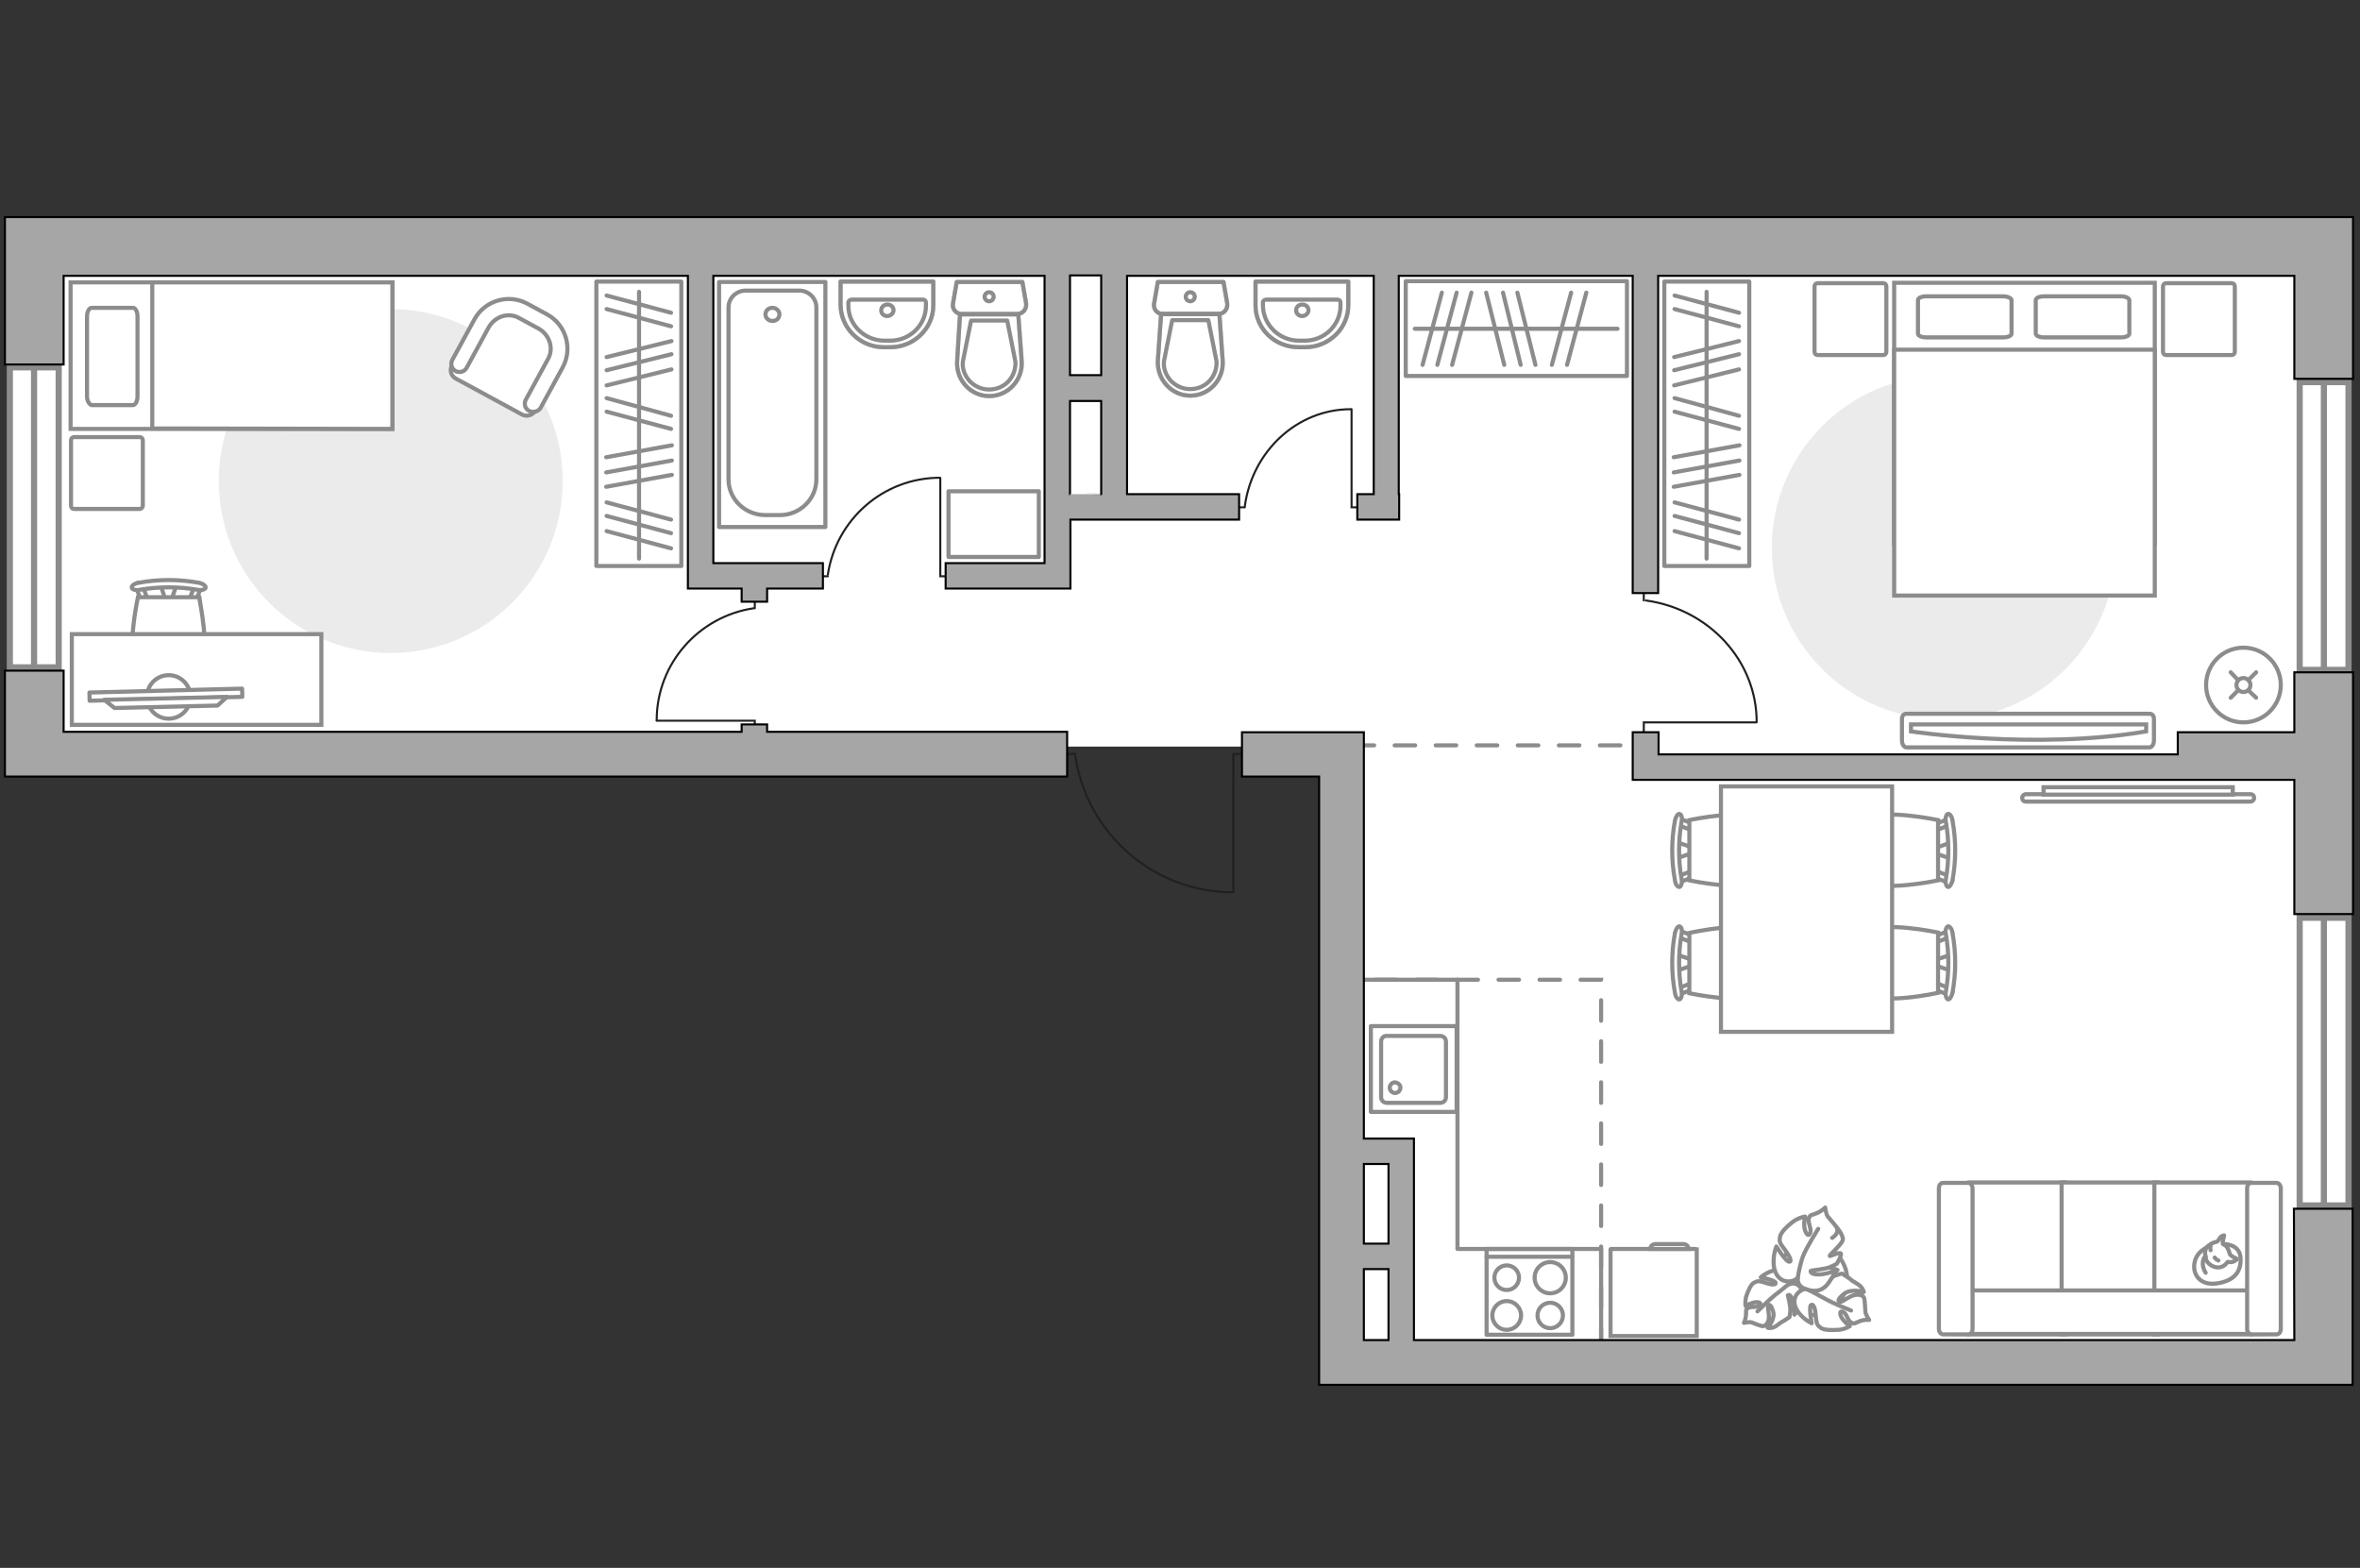 <?xml version="1.0" encoding="utf-8"?>
<!-- Generator: Adobe Illustrator 25.1.0, SVG Export Plug-In . SVG Version: 6.00 Build 0)  -->
<svg version="1.1" id="Слой_1" xmlns="http://www.w3.org/2000/svg" xmlns:xlink="http://www.w3.org/1999/xlink" x="0px" y="0px"
	 viewBox="0 0 575 382" style="enable-background:new 0 0 575 382;" xml:space="preserve">
<rect x="0" y="0" width="575" height="382" fill="#333333" stroke="none"/>
<style type="text/css">
	.st0{fill:#FFFFFF;}
	.st1{fill:#FFFFFF;stroke:#8C8C8C;stroke-linecap:round;stroke-linejoin:round;stroke-miterlimit:10;}
	.st2{fill:none;stroke:#8C8C8C;stroke-linecap:round;stroke-linejoin:round;stroke-miterlimit:10;}
	.st3{fill:#FFFFFF;stroke:#8C8C8C;stroke-miterlimit:10;}
	.st4{fill:#FFFFFF;stroke:#8C8C8C;stroke-linecap:round;stroke-miterlimit:10;}
	.st5{fill:none;stroke:#8C8C8C;stroke-linecap:round;stroke-miterlimit:10;}
	.st6{fill:#EBEBEB;}
	.st7{fill:none;stroke:#231F20;stroke-width:0.5;stroke-linecap:round;stroke-miterlimit:22.926;}
	.st8{fill:#FFFFFF;stroke:#8C8C8C;stroke-width:1;stroke-linecap:round;stroke-linejoin:round;stroke-miterlimit:10;}
	.st9{fill:#FFFFFF;stroke:#8C8C8C;stroke-width:1.5;stroke-linecap:round;stroke-miterlimit:10;}
	.st10{fill:none;stroke:#8C8C8C;stroke-width:1.5;stroke-linecap:round;stroke-miterlimit:10;}
	.st11{opacity:0.5;}
	
		.st12{opacity:0.5;fill:none;stroke:#8C8C8C;stroke-linecap:round;stroke-linejoin:round;stroke-miterlimit:10;enable-background:new    ;}
	.st13{fill:none;stroke:#8C8C8C;stroke-linecap:round;stroke-miterlimit:10;stroke-dasharray:5,5;}
	.st14{fill:#A6A6A6;stroke:#000000;stroke-width:0.5;stroke-miterlimit:10;}
</style>
<g id="bg_1_">
	<rect x="326.7" y="60" class="st0" width="241.4" height="271.6"/>
	<rect x="6.6" y="58.5" class="st0" width="409.2" height="123.4"/>
</g>
<g id="furniture_1_">
	<g>
		<g>
			<rect x="405.5" y="68.6" class="st1" width="20.7" height="69.3"/>
			<line class="st2" x1="423.8" y1="108.5" x2="407.8" y2="111.4"/>
			<line class="st2" x1="423.8" y1="112.2" x2="407.8" y2="115.1"/>
			<line class="st2" x1="423.8" y1="115.7" x2="407.8" y2="118.6"/>
			<line class="st2" x1="423.7" y1="101.3" x2="408" y2="97"/>
			<line class="st2" x1="423.7" y1="104.5" x2="408" y2="100.3"/>
			<line class="st2" x1="423.7" y1="126.6" x2="408" y2="122.4"/>
			<line class="st2" x1="423.7" y1="129.9" x2="408" y2="125.7"/>
			<line class="st2" x1="423.7" y1="76.2" x2="408" y2="72"/>
			<line class="st2" x1="423.7" y1="79.5" x2="408" y2="75.3"/>
			<line class="st2" x1="423.7" y1="83.1" x2="407.9" y2="87"/>
			<line class="st2" x1="423.7" y1="90" x2="407.9" y2="93.9"/>
			<line class="st2" x1="423.7" y1="86.3" x2="407.9" y2="90.2"/>
			<line class="st2" x1="415.8" y1="71.1" x2="415.8" y2="136.1"/>
		</g>
		<line class="st2" x1="423.7" y1="133.6" x2="408" y2="129.4"/>
	</g>
	<g>
		<g>
			<rect x="342.5" y="68.5" class="st1" width="53.9" height="23.1"/>
			<line class="st2" x1="353.8" y1="88.9" x2="358.5" y2="71.3"/>
			<line class="st2" x1="350.2" y1="88.9" x2="354.9" y2="71.3"/>
			<line class="st2" x1="346.6" y1="88.9" x2="351.3" y2="71.3"/>
			<line class="st2" x1="381.8" y1="88.9" x2="386.5" y2="71.3"/>
			<line class="st2" x1="378.1" y1="88.9" x2="382.8" y2="71.3"/>
			<line class="st2" x1="374.1" y1="88.9" x2="369.7" y2="71.3"/>
			<line class="st2" x1="366.5" y1="88.9" x2="362.1" y2="71.3"/>
			<line class="st2" x1="370.5" y1="88.9" x2="366.2" y2="71.3"/>
			<line class="st2" x1="394.1" y1="80.1" x2="344.7" y2="80.1"/>
		</g>
	</g>
	<g>
		<g>
			<rect x="145.3" y="68.6" class="st1" width="20.7" height="69.3"/>
			<line class="st2" x1="163.7" y1="108.5" x2="147.7" y2="111.4"/>
			<line class="st2" x1="163.7" y1="112.2" x2="147.7" y2="115.1"/>
			<line class="st2" x1="163.7" y1="115.7" x2="147.7" y2="118.6"/>
			<line class="st2" x1="163.5" y1="101.3" x2="147.8" y2="97"/>
			<line class="st2" x1="163.5" y1="104.5" x2="147.8" y2="100.3"/>
			<line class="st2" x1="163.5" y1="126.6" x2="147.8" y2="122.4"/>
			<line class="st2" x1="163.5" y1="129.9" x2="147.8" y2="125.7"/>
			<line class="st2" x1="163.5" y1="76.2" x2="147.8" y2="72"/>
			<line class="st2" x1="163.5" y1="79.5" x2="147.8" y2="75.3"/>
			<line class="st2" x1="163.6" y1="83.1" x2="147.8" y2="87"/>
			<line class="st2" x1="163.6" y1="90" x2="147.8" y2="93.9"/>
			<line class="st2" x1="163.6" y1="86.3" x2="147.8" y2="90.2"/>
			<line class="st2" x1="155.7" y1="71.1" x2="155.7" y2="136.1"/>
		</g>
		<line class="st2" x1="163.5" y1="133.6" x2="147.8" y2="129.4"/>
	</g>
	<g>
		<path id="Vector_54_1_" class="st3" d="M479.7,325.1h23.5v-37h-23.4L479.7,325.1z"/>
		<path id="Vector_55_1_" class="st3" d="M502.3,325.1h23.4v-37h-23.4V325.1z"/>
		<path id="Vector_56_1_" class="st3" d="M524.9,325.1h23.4v-37h-23.4V325.1z"/>
		<path id="Vector_57_1_" class="st3" d="M478.5,314.4l-2.2,10.6h75.3v-10.6H478.5z"/>
		<path id="Vector_58_1_" class="st3" d="M480.6,323.8v-34.3c0-0.7-0.5-1.3-1-1.3h-6.2c-0.6,0-1,0.6-1,1.3v34.3c0,0.7,0.5,1.3,1,1.3
			h6.2C480.2,325.1,480.6,324.5,480.6,323.8z"/>
		<path id="Vector_59_1_" class="st3" d="M555.7,323.8v-34.3c0-0.7-0.5-1.3-1-1.3h-6.2c-0.6,0-1,0.6-1,1.3v34.3c0,0.7,0.5,1.3,1,1.3
			h6.2C555.3,325.1,555.7,324.5,555.7,323.8z"/>
		<g>
			<path class="st1" d="M541.8,303.1c0,0,3.9-0.1,4.1,3.4s-1.7,5.6-5.8,6.2s-6-2.3-5.4-5.1C535.2,304.9,537.9,303.1,541.8,303.1z"/>
			<path class="st1" d="M543.3,305.6c0,0,0.4,0.5,1.1,0.8c0.7,0.3,0.6,0.4,0.6,0.4s-0.7,0.8-1.7,0.7c-0.6-0.1-0.6,0-0.6,0
				s-0.7,1.2-2.1,1.3c-1.4,0.1-2.8-1-3.1-1.9s-0.4-2.2,0.1-2.9c0.5-0.7,1.6-1.3,2.3-1.4s0.8-1.1,1.4-1.4c0.6-0.3,0.6-0.2,0.6-0.2
				s-0.5,1.8-0.3,2.1C541.9,303.4,542.7,303.2,543.3,305.6z"/>
			<path class="st1" d="M539.6,306.4c0,0,0.3,0.5,0.9,0.7"/>
			<path class="st1" d="M538.6,304.6c0,0-0.2-0.6,0-1"/>
			<path class="st2" d="M537.4,306.1c0,0-0.6,0.2-0.7,1.6c-0.1,1.2,0.7,2.4,0.7,2.4"/>
		</g>
	</g>
	<g>
		<path id="Vector_8_2_" class="st3" d="M413.1,304.3h-20.6c-0.1,0-0.1,0.1-0.1,0.1v21.1h21v-21.1
			C413.3,304.4,413.2,304.3,413.1,304.3z"/>
		<path id="Vector_9_2_" class="st3" d="M402.1,304.3h9.3c0-0.7-0.6-1.2-1.2-1.2h-6.8C402.6,303.1,402.1,303.6,402.1,304.3z"/>
	</g>
	<g>
		<circle class="st4" cx="546.6" cy="166.9" r="9.1"/>
		<line class="st5" x1="549.7" y1="170" x2="547.8" y2="168.2"/>
		<circle class="st4" cx="546.6" cy="166.9" r="1.7"/>
		<line class="st5" x1="545.3" y1="165.7" x2="543.5" y2="163.8"/>
		<line class="st5" x1="543.5" y1="170" x2="545.3" y2="168.2"/>
		<line class="st5" x1="547.8" y1="165.7" x2="549.7" y2="163.8"/>
	</g>
	<path id="Vector_3_" class="st6" d="M515.5,133.4c0-23.2-18.8-41.9-41.9-41.9s-41.9,18.8-41.9,41.9c0,23.2,18.8,41.9,41.9,41.9
		S515.5,156.6,515.5,133.4z"/>
	<path id="Vector_1_" class="st6" d="M137.1,117.2c0-23.2-18.8-41.9-41.9-41.9S53.3,94,53.3,117.2s18.8,41.9,41.9,41.9
		S137.1,140.3,137.1,117.2z"/>
	<g>
		<path id="Vector_98_1_" class="st3" d="M461.5,132.5H525V68.9h-63.5V132.5z"/>
		<path id="Vector_99_1_" class="st3" d="M525,145.1h-63.5V85.2h56h7.5v8.1V145.1z"/>
		<path id="Vector_100_1_" class="st2" d="M488.1,72.2h-18.8c-1.1,0-2,0.4-2,0.9v8.2c0,0.5,0.9,0.9,2,0.9h18.8c1.1,0,2-0.4,2-0.9
			v-8.2C490,72.6,489.1,72.2,488.1,72.2z"/>
		<path id="Vector_101_1_" class="st2" d="M516.8,72.2H498c-1.1,0-2,0.4-2,0.9v8.2c0,0.5,0.9,0.9,2,0.9h18.8c1.1,0,2-0.4,2-0.9v-8.2
			C518.7,72.6,517.9,72.2,516.8,72.2z"/>
	</g>
	<path id="Vector_5_5_" class="st1" d="M544.5,85.7V69.8c0-0.5-0.3-0.8-0.8-0.8h-15.9c-0.5,0-0.8,0.3-0.8,0.8v15.9
		c0,0.5,0.3,0.8,0.8,0.8h15.9C544.2,86.5,544.5,86.2,544.5,85.7z"/>
	<path id="Vector_5_2_" class="st1" d="M459.6,85.7V69.8c0-0.5-0.3-0.8-0.8-0.8h-15.9c-0.5,0-0.8,0.3-0.8,0.8v15.9
		c0,0.5,0.3,0.8,0.8,0.8h15.9C459.3,86.5,459.6,86.2,459.6,85.7z"/>
	<g>
		<path class="st3" d="M548.3,193.5c0.6,0,0.9,0.4,0.9,0.9s-0.4,0.9-0.9,0.9h-54.7c-0.6,0-0.9-0.4-0.9-0.9s0.4-0.9,0.9-0.9H548.3z"
			/>
		<rect x="497.9" y="191.8" class="st3" width="46.1" height="1.8"/>
	</g>
	<g>
		<polyline class="st7" points="160,175.6 183.9,175.6 183.9,179.7 		"/>
		<line class="st7" x1="183.9" y1="144.5" x2="183.9" y2="148.2"/>
		<path class="st7" d="M183.6,148.2c-13.3,2-23.6,13.4-23.6,27.3"/>
	</g>
	<g>
		<polyline class="st7" points="229.1,116.5 229.1,140.4 233.2,140.4 		"/>
		<line class="st7" x1="197.9" y1="140.4" x2="201.7" y2="140.4"/>
		<path class="st7" d="M201.7,140c2-13.3,13.4-23.6,27.3-23.6"/>
	</g>
	<g>
		<polyline class="st7" points="329.3,99.7 329.3,123.6 333.2,123.6 		"/>
		<line class="st7" x1="299.8" y1="123.6" x2="303.3" y2="123.6"/>
		<path class="st7" d="M303.3,123.3c1.8-13.3,12.7-23.6,25.8-23.6"/>
	</g>
	<g>
		<polyline class="st7" points="427.9,176 400.5,176 400.5,180.4 		"/>
		<line class="st7" x1="400.5" y1="142.2" x2="400.5" y2="146.3"/>
		<path class="st7" d="M401,146.3c15.3,2.1,27,14.6,27,29.6"/>
	</g>
	<polyline class="st2" points="390.1,330.5 390.1,304.3 355.1,304.3 355.1,238.7 327.7,238.7 	"/>
	<g>
		<path id="Vector_2_1_" class="st3" d="M95.6,68.8v35.7H17.2V68.8H95.6z"/>
		<path id="Vector_3_1_" class="st3" d="M95.6,104.5V68.8H37.1v31.4v4.2H45L95.6,104.5z"/>
		<path id="Vector_4_1_" class="st2" d="M21.2,96.6V77.1c0-1.1,0.5-2.1,1.1-2.1h10.1c0.6,0,1.1,0.9,1.1,2.1v19.5
			c0,1.1-0.5,2.1-1.1,2.1H22.3C21.7,98.5,21.2,97.6,21.2,96.6z"/>
	</g>
	<path id="Vector_5_1_" class="st1" d="M34,124H18.1c-0.5,0-0.8-0.3-0.8-0.8v-15.9c0-0.5,0.3-0.8,0.8-0.8H34c0.5,0,0.8,0.3,0.8,0.8
		v15.9C34.8,123.6,34.5,124,34,124z"/>
	<g id="Group_2_6_">
		<g id="Group_3_6_">
			<path id="Vector_10_6_" class="st3" d="M43,142.5l-1.4,4.2h-1.1l-1.4-4.2H43z"/>
		</g>
		<g id="Group_4_6_">
			<path id="Vector_11_6_" class="st3" d="M35.1,146.6c-0.4,0-0.7-0.2-0.8-0.5l-1.3-3.4c-0.1-0.3,0.1-0.6,0.6-0.7
				c0.5-0.1,0.9,0.1,1,0.4l1.3,3.4c0.1,0.3-0.1,0.6-0.6,0.7C35.3,146.6,35.2,146.6,35.1,146.6z"/>
		</g>
		<g id="Group_5_6_">
			<path id="Vector_12_6_" class="st3" d="M47,146.6c-0.1,0-0.1,0-0.2,0c-0.5-0.1-0.7-0.4-0.6-0.7l1.3-3.4c0.1-0.3,0.6-0.5,1-0.4
				c0.5,0.1,0.7,0.4,0.6,0.7l-1.3,3.4C47.7,146.3,47.3,146.6,47,146.6z"/>
		</g>
		<path id="Vector_13_6_" class="st3" d="M48.5,163c-2.6,2.6-12.3,2.6-14.9,0c-3.1-3.1,0-17.5,0-17.5h14.9
			C48.5,145.6,51.6,159.9,48.5,163z"/>
		<path id="Vector_14_6_" class="st3" d="M48.2,143.7c-4.7-0.8-9.5-0.8-14.2,0c-1,0.2-1.8-0.1-1.9-0.5c-0.1-0.5,0.6-1,1.6-1.2
			c4.9-0.9,9.9-0.9,14.8,0c1,0.2,1.7,0.8,1.6,1.2C50,143.6,49.1,143.9,48.2,143.7z"/>
	</g>
	<path id="Vector_36_2_" class="st3" d="M17.5,154.5h60.8v22.1H29.2H17.5V154.5z"/>
	<g>
		<circle class="st1" cx="41.1" cy="169.8" r="5.3"/>
		<g>
			
				<rect x="21.8" y="168.2" transform="matrix(1 -2.553912e-02 2.553912e-02 1 -4.308 1.086)" class="st8" width="37.2" height="2"/>
			<polygon class="st1" points="27.9,172.5 53,171.9 55.3,169.8 25.4,170.5 			"/>
		</g>
	</g>
	<g>
		<path id="Vector_37_2_" class="st3" d="M127.2,101L111,92.2c-1.1-0.6-1.5-2-0.9-3.1l6.1-11.2c2.2-4.1,7.4-5.6,11.5-3.4l5.4,2.9
			c4.1,2.2,5.6,7.4,3.4,11.5l-6.1,11.2C129.7,101.2,128.3,101.6,127.2,101z"/>
		<path id="Vector_38_2_" class="st3" d="M128.9,100.1c-1-0.5-1.3-1.8-0.8-2.7l5.4-9.9c1.5-2.6,0.4-5.9-2.2-7.4l-4.8-2.6
			c-2.6-1.5-5.9-0.4-7.4,2.2l-5.4,9.9c-0.5,1-1.8,1.3-2.7,0.8c-1-0.5-1.3-1.8-0.8-2.7l5.4-9.9c2.5-4.6,8.3-6.3,12.9-3.8l4.8,2.6
			c4.6,2.5,6.3,8.3,3.8,12.9l-5.4,9.9C131.1,100.3,129.9,100.6,128.9,100.1z"/>
	</g>
	<g id="Group_2_5_">
		<g id="Group_3_5_">
			<path id="Vector_10_5_" class="st3" d="M408.6,205.2l4.1,1.4v1.1l-4.1,1.4V205.2z"/>
		</g>
		<g id="Group_4_5_">
			<path id="Vector_11_5_" class="st3" d="M412.6,213.1c0,0.4-0.2,0.7-0.4,0.7l-3.3,1.3c-0.3,0.1-0.6-0.1-0.7-0.6
				c-0.1-0.4,0.1-0.9,0.4-0.9l3.3-1.3c0.3-0.1,0.6,0.1,0.7,0.6C412.6,212.8,412.6,213,412.6,213.1z"/>
		</g>
		<g id="Group_5_5_">
			<path id="Vector_12_5_" class="st3" d="M412.6,201.4c0,0.1,0,0.1,0,0.2c-0.1,0.4-0.4,0.7-0.7,0.6l-3.3-1.3
				c-0.3-0.1-0.5-0.6-0.4-1c0.1-0.4,0.4-0.7,0.7-0.6l3.3,1.3C412.4,200.6,412.6,201.1,412.6,201.4z"/>
		</g>
		<path id="Vector_13_5_" class="st3" d="M428.8,199.8c2.6,2.6,2.6,12.1,0,14.7c-3,3-17.2,0-17.2,0v-14.7
			C411.6,199.8,425.8,196.8,428.8,199.8z"/>
		<path id="Vector_14_5_" class="st3" d="M409.7,200.2c-0.8,4.6-0.8,9.4,0,14c0.2,0.9-0.1,1.8-0.5,1.9c-0.4,0.1-1-0.6-1.1-1.6
			c-0.9-4.8-0.9-9.8,0-14.6c0.2-0.9,0.7-1.7,1.1-1.6C409.7,198.4,409.9,199.3,409.7,200.2z"/>
	</g>
	<g id="Group_2_4_">
		<g id="Group_3_4_">
			<path id="Vector_10_4_" class="st3" d="M408.6,232.6l4.1,1.4v1.1l-4.1,1.4V232.6z"/>
		</g>
		<g id="Group_4_4_">
			<path id="Vector_11_4_" class="st3" d="M412.6,240.4c0,0.4-0.2,0.7-0.4,0.7l-3.3,1.3c-0.3,0.1-0.6-0.1-0.7-0.6
				c-0.1-0.4,0.1-0.9,0.4-0.9l3.3-1.3c0.3-0.1,0.6,0.1,0.7,0.6C412.6,240.3,412.6,240.3,412.6,240.4z"/>
		</g>
		<g id="Group_5_4_">
			<path id="Vector_12_4_" class="st3" d="M412.6,228.7c0,0.1,0,0.1,0,0.2c-0.1,0.4-0.4,0.7-0.7,0.6l-3.3-1.3
				c-0.3-0.1-0.5-0.6-0.4-1c0.1-0.4,0.4-0.7,0.7-0.6l3.3,1.3C412.4,228,412.6,228.4,412.6,228.7z"/>
		</g>
		<path id="Vector_13_4_" class="st3" d="M428.8,227.3c2.6,2.6,2.6,12.1,0,14.7c-3,3-17.2,0-17.2,0v-14.7
			C411.6,227.3,425.8,224.1,428.8,227.3z"/>
		<path id="Vector_14_4_" class="st3" d="M409.7,227.6c-0.8,4.6-0.8,9.4,0,14c0.2,0.9-0.1,1.8-0.5,1.9c-0.4,0.1-1-0.6-1.1-1.6
			c-0.9-4.8-0.9-9.8,0-14.6c0.2-0.9,0.7-1.7,1.1-1.6C409.7,225.8,409.9,226.6,409.7,227.6z"/>
	</g>
	<g id="Group_2_3_">
		<g id="Group_3_3_">
			<path id="Vector_10_3_" class="st3" d="M475.3,236.5l-4.1-1.4V234l4.1-1.4V236.5z"/>
		</g>
		<g id="Group_4_3_">
			<path id="Vector_11_3_" class="st3" d="M471.3,228.7c0-0.4,0.2-0.7,0.4-0.7l3.3-1.3c0.3-0.1,0.6,0.1,0.7,0.6
				c0.1,0.4-0.1,0.9-0.4,0.9l-3.3,1.3c-0.3,0.1-0.6-0.1-0.7-0.6C471.3,228.8,471.3,228.8,471.3,228.7z"/>
		</g>
		<g id="Group_5_3_">
			<path id="Vector_12_3_" class="st3" d="M471.3,240.4c0-0.1,0-0.1,0-0.2c0.1-0.4,0.4-0.7,0.7-0.6l3.3,1.3c0.3,0.1,0.5,0.6,0.4,1
				s-0.4,0.7-0.7,0.6l-3.3-1.3C471.5,241.1,471.3,240.7,471.3,240.4z"/>
		</g>
		<path id="Vector_13_3_" class="st3" d="M455,241.9c-2.6-2.6-2.6-12.1,0-14.7c3-3,17.2,0,17.2,0v14.7
			C472.2,241.9,458,245,455,241.9z"/>
		<path id="Vector_14_3_" class="st3" d="M474.1,241.6c0.8-4.6,0.8-9.4,0-14c-0.2-0.9,0.1-1.8,0.5-1.9c0.4-0.1,1,0.6,1.1,1.6
			c0.9,4.8,0.9,9.8,0,14.6c-0.2,0.9-0.7,1.7-1.1,1.6C474.2,243.3,473.9,242.5,474.1,241.6z"/>
	</g>
	<g id="Group_2_1_">
		<g id="Group_3_1_">
			<path id="Vector_10_1_" class="st3" d="M475.3,209.2l-4.1-1.4v-1.1l4.1-1.4V209.2z"/>
		</g>
		<g id="Group_4_1_">
			<path id="Vector_11_1_" class="st3" d="M471.3,201.4c0-0.4,0.2-0.7,0.4-0.7l3.3-1.3c0.3-0.1,0.6,0.1,0.7,0.6
				c0.1,0.4-0.1,0.9-0.4,0.9l-3.3,1.3c-0.3,0.1-0.6-0.1-0.7-0.6C471.3,201.5,471.3,201.5,471.3,201.4z"/>
		</g>
		<g id="Group_5_1_">
			<path id="Vector_12_1_" class="st3" d="M471.3,213.1c0-0.1,0-0.1,0-0.2c0.1-0.4,0.4-0.7,0.7-0.6l3.3,1.3c0.3,0.1,0.5,0.6,0.4,1
				c-0.1,0.4-0.4,0.7-0.7,0.6l-3.3-1.3C471.5,213.7,471.3,213.4,471.3,213.1z"/>
		</g>
		<path id="Vector_13_1_" class="st3" d="M455,214.5c-2.6-2.6-2.6-12.1,0-14.7c3-3,17.2,0,17.2,0v14.7
			C472.2,214.5,458,217.5,455,214.5z"/>
		<path id="Vector_14_1_" class="st3" d="M474.1,214.2c0.8-4.6,0.8-9.4,0-14c-0.2-0.9,0.1-1.8,0.5-1.9c0.4-0.1,1,0.6,1.1,1.6
			c0.9,4.8,0.9,9.8,0,14.6c-0.2,0.9-0.7,1.7-1.1,1.6C474.2,216,473.9,215.1,474.1,214.2z"/>
	</g>
	<path id="Vector_35_2_" class="st3" d="M419.3,251.4v-59.8H461v48.3v11.5H419.3z"/>
	<g>
		<path id="Vector_60_2_" class="st3" d="M433.7,315.8c2.3,4.2,7.6,5.8,11.8,3.6c4.2-2.3,5.8-7.6,3.5-11.8
			c-2.3-4.2-7.6-5.8-11.8-3.5C433,306.3,431.4,311.6,433.7,315.8z"/>
		<path class="st1" d="M436,312.9c0,0,1.4-0.7,2.5,0.6s1.8,2.9,0.3,4.8s-1.6,2-1.6,2s0.1-2.6-0.5-3.8c-0.6-1.3-1-1-1.1-0.9
			c0,0.1,0.7,2.5,0.6,3.8s-0.2,1.5-0.2,1.5s-1.6,1.1-1.9,1.2s-1.2,1-2,1.3s-1.4,0.1-1.4,0.1s1.9-2.1,1.3-4s-1-1.7-1.2-1.3
			c-0.2,0.4,0.4,2.3,0.1,3.4s-0.9,1.5-1.4,1.5s-2.2-0.7-2.7-0.9c-0.5-0.2-1.9,0.1-1.9,0.1s0.4-0.7,0.5-1.9c0.1-1.2-0.2-1.2,0.5-1.7
			s2.1,0,2.8-0.7c0.7-0.7-0.6-0.9-1.6-0.6s-1.8,0.8-1.8,0.8s-0.2-1.2,0.2-2.5c0.5-1.4,1.1-2.8,1.9-3.2c0.8-0.4,1-0.5,2.6,0
			c1.7,0.6,2.8,0.6,2.6,0c-0.2-0.6-3.6-1.3-3.6-1.3s2.1-1.9,4.6-1.8C436.1,309.3,436.6,311.8,436,312.9z"/>
		<path class="st2" d="M428.2,319.5c0,0,2.8-2.8,4.3-4c1-0.7,2.7-2.2,3.5-2.8c1.1-0.8,2.4-1.3,3.7-1.5"/>
		<path class="st1" d="M440.3,314c0,0-1.4-1.2-0.5-2.9c0.9-1.8,2.2-3.2,5-2.5s2.9,0.8,2.9,0.8s-2.8,1.1-3.9,2.3
			c-1.1,1.2-0.6,1.6-0.5,1.5c0.1,0,2.4-1.8,3.8-2.4c1.4-0.5,1.7-0.5,1.7-0.5s1.9,1.2,2.2,1.5c0.2,0.3,1.6,0.9,2.3,1.6
			c0.7,0.7,0.8,1.4,0.8,1.4s-3.1-1-4.9,0.5s-1.3,1.9-0.8,1.9s2.3-1.5,3.6-1.7c1.3-0.2,2,0.2,2.2,0.8c0.2,0.6,0.2,2.6,0.3,3.3
			c0,0.6,0.9,2,0.9,2s-1-0.2-2.3,0.3s-1.2,0.8-2.1,0.3s-1-2.2-2-2.6s-0.7,1.1,0.1,2c0.8,1,1.6,1.5,1.6,1.5s-1.2,0.8-2.8,0.9
			c-1.7,0.1-3.5,0.1-4.3-0.5s-1-0.8-1.2-2.8c-0.1-2-0.6-3.2-1.2-2.7c-0.5,0.5,0.2,4.4,0.2,4.4s-3-1.4-4-4.1
			C436.5,315.6,438.9,313.9,440.3,314z"/>
		<path class="st2" d="M451,319.3c0,0-4.3-1.7-6.2-2.8c-1.2-0.7-3.6-1.9-4.6-2.5c-1.4-0.8-2.5-1.9-3.3-3.3"/>
		<g>
			<path class="st1" d="M446.4,301.6c1.2-0.8,1.4-1.6,1.2-2.3c-0.2-0.6-1.8-2.3-2.2-2.8c-0.5-0.5-0.7-2.3-0.7-2.3s-0.7,0.8-2.1,1.4
				s-1.5,0.2-1.9,1.3c-0.3,1.1,0.8,2.5,0.3,3.6s-1.3-0.4-1.4-1.7c-0.1-1.3,0.2-2.4,0.2-2.4s-1.5,0.2-3,1.3c-1.4,1.1-2.9,2.5-3.1,3.6
				s-0.2,1.4,1.1,3.1s1.9,3.1,1.1,3c-0.8,0-3.1-3.7-3.1-3.7s-1.4,3.4-0.2,6.3c1.2,2.9,4.4,2.5,5.4,1.3c0,0-0.3,2,1.8,2.7
				c2,0.8,4.2,0.9,5.9-1.7s1.8-2.8,1.8-2.8s-3.1,1.2-4.8,1c-1.7-0.1-1.6-0.8-1.5-0.9s3.3-0.3,4.7-0.9c1.5-0.6,1.7-0.9,1.7-0.9
				s1.2-2.1,0.9-2.4c-0.5-0.4-2.7,0.8-2.7,0.6c0-0.4,3.1-2.9,3.2-4s-1.5-3-1.5-3"/>
			<path class="st2" d="M443,299.4c0,0-3,4.7-3.8,6.9c-0.5,1.5-1,3.6-1.2,5.2"/>
		</g>
	</g>
	<g>
		<path id="Vector_90_1_" class="st3" d="M464.5,182.1c-0.6,0-1.1-0.8-1.1-1.7v-5.2c0-0.9,0.5-1.3,1.1-1.3h59.2
			c0.6,0,1.1,0.4,1.1,1.3v5.2c0,0.9-0.5,1.7-1.1,1.7H464.5z"/>
		<path id="Vector_91_1_" class="st3" d="M522.9,176.5h-57.3l0,1.7c0,0,30.4,4.6,57.3,0L522.9,176.5z"/>
	</g>
</g>
<g id="windows_1_">
	<g>
		<rect x="560.3" y="223.6" class="st9" width="11.9" height="70.1"/>
		<line class="st10" x1="566.2" y1="293.7" x2="566.2" y2="223.6"/>
	</g>
	<g>
		<rect x="560.3" y="93.1" class="st9" width="11.9" height="70.1"/>
		<line class="st10" x1="566.2" y1="163.2" x2="566.2" y2="93.1"/>
	</g>
	<g>
		<rect x="2.4" y="89.5" class="st9" width="11.9" height="73.1"/>
		<line class="st10" x1="8.3" y1="162.6" x2="8.3" y2="89.5"/>
	</g>
</g>
<g id="plan">
	<g>
		<polyline class="st2" points="175.2,128.4 175.2,68.7 201.1,68.7 201.1,128.4 175.2,128.4 		"/>
		<path class="st2" d="M190,125.5h-3.5c-5,0-9-3.9-9-8.7V74.9c0-2.3,1.9-4.1,4.2-4.1h13c2.3,0,4.2,1.8,4.2,4.1v41.9
			C198.9,121.6,194.9,125.5,190,125.5z"/>
		<path class="st2" d="M189.9,76.6c0,0.9-0.7,1.6-1.7,1.6c-0.9,0-1.7-0.7-1.7-1.6s0.7-1.6,1.7-1.6C189.1,75,189.9,75.7,189.9,76.6z"
			/>
	</g>
	<g>
		<g class="st11">
			<path class="st2" d="M234.3,76.5h13.5c1.4,0,2.4-1.2,2.2-2.6l-0.9-5.2h-16l-0.9,5.2C231.9,75.3,233,76.5,234.3,76.5z"/>
			<path class="st2" d="M248.1,76.6h-14.2L233.2,88c-0.3,4.6,3.3,8.5,7.9,8.5c4.6,0,8.2-3.9,7.9-8.5L248.1,76.6z"/>
		</g>
		<g>
			<path class="st2" d="M234.3,76.5h13.5c1.4,0,2.4-1.2,2.2-2.6l-0.9-5.2h-16l-0.9,5.2C231.9,75.3,233,76.5,234.3,76.5z"/>
			<path class="st2" d="M241,96.5L241,96.5c4.6,0,8.2-3.9,7.9-8.5l-0.8-11.4h-14.2L233.2,88C232.9,92.6,236.5,96.5,241,96.5z"/>
			<path class="st2" d="M245.4,78.1l2,10c0.1,1.8-0.5,3.5-1.7,4.8s-2.9,2-4.7,2s-3.4-0.7-4.7-2c-1.2-1.3-1.9-3-1.7-4.8l2-10H245.4z"
				/>
			<path class="st2" d="M239.9,72.3c0-0.6,0.5-1.1,1.1-1.1s1.1,0.5,1.1,1.1c0,0.6-0.5,1.1-1.1,1.1C240.4,73.4,239.9,72.9,239.9,72.3
				z"/>
		</g>
	</g>
	<g>
		<g class="st11">
			<path class="st2" d="M283.3,76.5h13.5c1.4,0,2.4-1.2,2.2-2.6l-0.9-5.2h-16l-0.9,5.2C280.9,75.2,281.9,76.5,283.3,76.5z"/>
			<path class="st2" d="M297.1,76.5h-14.2l-0.8,11.4c-0.3,4.6,3.3,8.5,7.9,8.5s8.2-3.9,7.9-8.5L297.1,76.5z"/>
		</g>
		<g>
			<path class="st2" d="M283.3,76.5h13.5c1.4,0,2.4-1.2,2.2-2.6l-0.9-5.2h-16l-0.9,5.2C280.9,75.2,281.9,76.5,283.3,76.5z"/>
			<path class="st2" d="M290,96.4L290,96.4c4.6,0,8.2-3.9,7.9-8.5l-0.8-11.4h-14.2l-0.8,11.4C281.9,92.5,285.5,96.4,290,96.4z"/>
			<path class="st2" d="M294.4,78l2,10c0.1,1.8-0.5,3.5-1.7,4.8s-2.9,2-4.7,2c-1.8,0-3.4-0.7-4.7-2c-1.2-1.3-1.9-3-1.7-4.8l2-10
				H294.4z"/>
			<path class="st2" d="M288.9,72.3c0-0.6,0.5-1.1,1.1-1.1s1.1,0.5,1.1,1.1c0,0.6-0.5,1.1-1.1,1.1C289.4,73.4,288.9,72.9,288.9,72.3
				z"/>
		</g>
	</g>
	<g>
		<path class="st12" d="M215.3,84.6h1.6c5.8,0,10.5-4.6,10.5-10.2v-5.8h-22.6v5.8C204.9,80,209.6,84.6,215.3,84.6z"/>
		<g>
			<path class="st2" d="M215.5,83h1.4c4.8,0,8.7-3.8,8.7-8.5v-0.8c0-0.4-0.3-0.7-0.7-0.7h-17.4c-0.4,0-0.8,0.3-0.8,0.7v0.8
				C206.7,79.2,210.7,83,215.5,83z"/>
			<path class="st2" d="M214.7,75.6c0,0.8,0.6,1.4,1.5,1.4c0.8,0,1.5-0.7,1.5-1.4c0-0.8-0.6-1.4-1.5-1.4
				C215.4,74.2,214.7,74.8,214.7,75.6z"/>
			<path class="st2" d="M215.3,84.6h1.6c5.8,0,10.5-4.6,10.5-10.2v-5.8h-22.6v5.8C204.9,80,209.6,84.6,215.3,84.6z"/>
		</g>
	</g>
	<g>
		<path class="st12" d="M316.4,84.6h1.6c5.8,0,10.5-4.6,10.5-10.2v-5.8h-22.6v5.8C305.9,80.1,310.6,84.6,316.4,84.6z"/>
		<g>
			<path class="st2" d="M316.5,83h1.4c4.8,0,8.7-3.8,8.7-8.5v-0.8c0-0.4-0.3-0.7-0.7-0.7h-17.4c-0.4,0-0.8,0.3-0.8,0.7v0.8
				C307.8,79.2,311.7,83,316.5,83z"/>
			<path class="st2" d="M315.8,75.6c0,0.8,0.6,1.4,1.5,1.4c0.8,0,1.5-0.7,1.5-1.4c0-0.8-0.6-1.4-1.5-1.4S315.8,74.8,315.8,75.6z"/>
			<path class="st2" d="M316.4,84.6h1.6c5.8,0,10.5-4.6,10.5-10.2v-5.8h-22.6v5.8C305.9,80.1,310.6,84.6,316.4,84.6z"/>
		</g>
	</g>
	<rect x="231.1" y="119.7" class="st2" width="22" height="16"/>
	<g>
		<g>
			<rect x="334" y="250" class="st2" width="20.9" height="20.9"/>
		</g>
		<path class="st2" d="M336.5,253.8v13.5c0,0.8,0.6,1.4,1.4,1.4h13c0.8,0,1.4-0.6,1.4-1.4v-13.5c0-0.8-0.6-1.4-1.4-1.4h-13
			C337.1,252.3,336.5,253,336.5,253.8z"/>
		<path class="st2" d="M341.2,265c0,0.7-0.6,1.3-1.3,1.3c-0.7,0-1.3-0.6-1.3-1.3c0-0.7,0.6-1.3,1.3-1.3
			C340.6,263.8,341.2,264.3,341.2,265z"/>
	</g>
	<g>
		<g>
			<rect x="362.2" y="304.3" class="st2" width="20.9" height="20.9"/>
		</g>
		<circle class="st2" cx="367.1" cy="320.5" r="3.5"/>
		<circle class="st2" cx="377.7" cy="320.5" r="3.1"/>
		<circle class="st2" cx="367.1" cy="311.3" r="3"/>
		<circle class="st2" cx="377.7" cy="311.3" r="3.8"/>
		<line class="st2" x1="383.1" y1="306.2" x2="362.2" y2="306.2"/>
	</g>
	<g>
		<polyline class="st7" points="300.5,217.4 300.5,183.7 322.3,183.7 		"/>
		<line class="st7" x1="256.7" y1="183.7" x2="262" y2="183.7"/>
		<path class="st7" d="M262,184.2c2.8,18.8,18.9,33.2,38.5,33.2"/>
	</g>
	<line class="st13" x1="329.8" y1="181.6" x2="400.9" y2="181.6"/>
	<polyline class="st13" points="390.1,328.7 390.1,238.7 326.9,238.7 	"/>
	<g>
		<polygon class="st14" points="10.5,189.2 10.5,189.2 260,189.2 260,178.3 186.9,178.3 186.9,176.5 180.7,176.5 180.7,178.3 
			15.5,178.3 15.5,163.4 1.2,163.4 1.2,189.2 		"/>
		<path class="st14" d="M15.5,67.2h152.1v70l0,0v6.2h13.1v3.2h6.2v-3.2h13.6v-6.2h-26.7v-70h80.7v70h-24.1v6.2h30.4v-6.2l0,0v-10.6
			h41.1v-6.2h-27.3V67.2h60.1v53.2h-4v6.2h10.2v-6.2h-0.1V67.2h57v77.3h6.2V67.2h155v25.1h14.3V52.9H559h6H21.5h-6H1.2v35.9h14.3
			L15.5,67.2z M260.7,120.4V97.7h7.6v22.7C268.3,120.4,260.7,120.4,260.7,120.4z M268.3,91.4h-7.6V67.1h7.6V91.4z"/>
		<path class="st14" d="M559,326.5H344.5v-42.9v-3.1v-3.1h-12.2v-99h-6.5l0,0h-23.2v10.8h18.8v148.2h10.8l0,0h226.7l0,0h14.3v-42.9
			h-14.3L559,326.5z M338.3,283.6V303h-6v-19.4H338.3z M332.3,309.2h6v17.3h-6V309.2z"/>
	</g>
	<polygon class="st14" points="559,163.8 559,178.4 530.6,178.4 530.6,183.8 404.1,183.8 404.1,178.4 397.8,178.4 397.8,190 
		404.1,190 559,190 559,222.7 573.3,222.7 573.3,163.8 	"/>
</g>
<g id="points">
	<path id="bedroom_x5F_1" class="st2" d="M504,256.5"/>
	<path id="bedroom_x5F_2" class="st2" d="M494.1,117.2"/>
	<path id="bedroom_x5F_3" class="st2" d="M100.7,122.4"/>
	<path id="kitchen_2_" class="st2" d="M374.6,271.1"/>
	<path id="bathroom" class="st2" d="M220.7,102.4"/>
	<path id="wc" class="st2" d="M304.4,102.4"/>
	<path id="hallway" class="st2" d="M282.1,162.6"/>
</g>
</svg>
